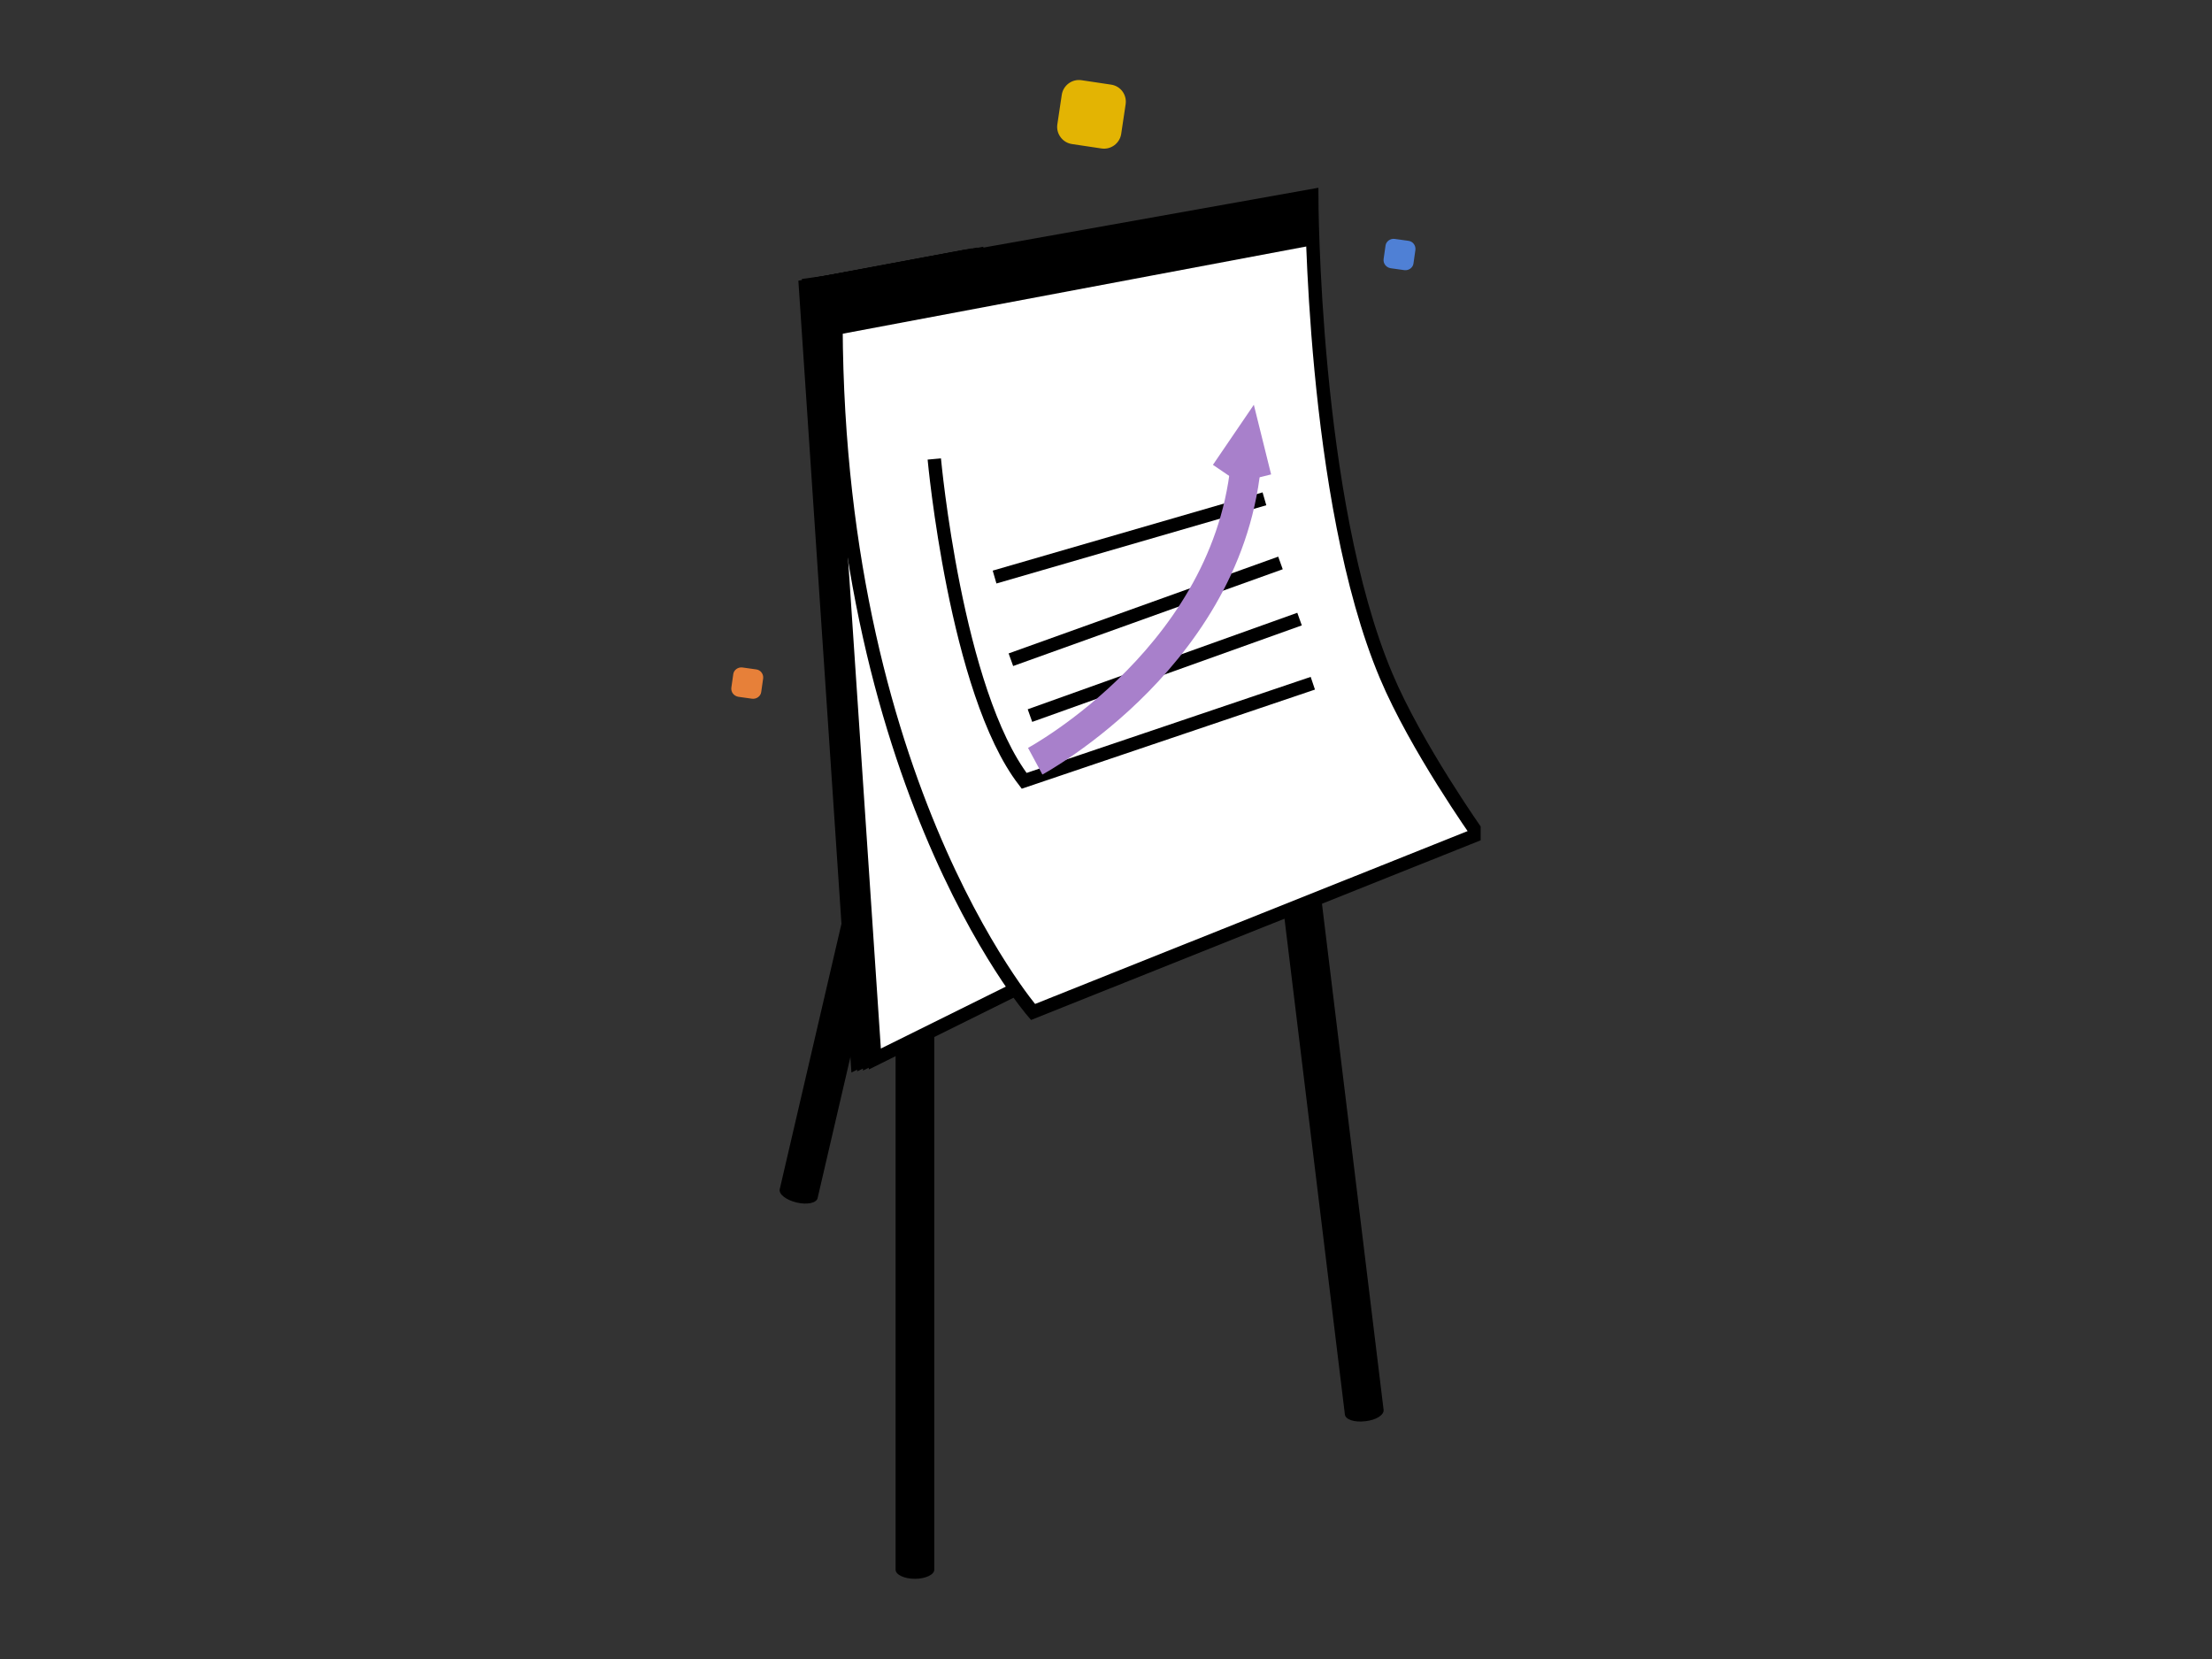 <?xml version="1.0" encoding="utf-8"?>
<!-- Generator: Adobe Illustrator 27.1.1, SVG Export Plug-In . SVG Version: 6.00 Build 0)  -->
<svg version="1.1" id="Layer_1" xmlns="http://www.w3.org/2000/svg" xmlns:xlink="http://www.w3.org/1999/xlink" x="0px" y="0px"
	 viewBox="0 0 800 600" style="enable-background:new 0 0 800 600;" xml:space="preserve">
<rect x="0" y="0" width="800" height="600" fill="#333333" stroke="none"/>
<style type="text/css">
	.st0{clip-path:url(#SVGID_00000015332914582287565870000005939194888169150356_);}
	.st1{fill:#FFFFFF;stroke:#000000;stroke-width:4.843;stroke-miterlimit:10;}
	.st2{fill:#FFFFFF;}
	.st3{fill:none;stroke:#000000;stroke-width:4.843;stroke-miterlimit:10;}
	.st4{fill:none;stroke:#A880CB;stroke-width:10.955;stroke-miterlimit:10;}
	.st5{fill:#E3B403;}
	.st6{fill:#4F80D5;}
	.st7{fill:#E78039;}
</style>
<g>
	<defs>
		<rect id="SVGID_1_" x="264.5" y="29" width="271" height="542"/>
	</defs>
	<clipPath id="SVGID_00000121962296635843267730000003521978255067795123_">
		<use xlink:href="#SVGID_1_"  style="overflow:visible;"/>
	</clipPath>
	<g style="clip-path:url(#SVGID_00000121962296635843267730000003521978255067795123_);">
		<path d="M337.9,259.2v308.5c0,1.8-3.2,3.3-7,3.3c-3.9,0-7-1.5-7-3.3V259.2H337.9L337.9,259.2z"/>
		<path d="M463.1,203.6l37.3,306.3c0.2,1.8-2.7,3.7-6.6,4.1c-3.9,0.5-7.2-0.6-7.4-2.4l-37.3-306.3L463.1,203.6L463.1,203.6z"/>
		<path d="M365.6,132.7l-69.9,300.6c-0.4,1.8-3.8,2.5-7.6,1.6c-3.8-0.9-6.5-3-6.1-4.8l69.9-300.6L365.6,132.7z"/>
		<path class="st1" d="M291.3,103.5l18.8,280.6l56.1-27.8L347.1,93.1L291.3,103.5z"/>
		<path class="st1" d="M293.4,103.1l18.8,280.6l56.1-27.8L349.2,92.7L293.4,103.1z"/>
		<path class="st1" d="M295.5,102.8l18.8,280.6l56.1-27.8L351.2,92.4L295.5,102.8z"/>
		<path class="st1" d="M297.6,102.4l18.8,280.6l56.1-27.8L353.4,92.1L297.6,102.4z"/>
		<path class="st1" d="M302.5,101.5l171.9-30.7c0,0,0.1,110.1,26.9,173.6c10.8,25.7,33.2,57.3,33.2,57.3L373.6,366
			C373.6,366,298.4,279.1,302.5,101.5z"/>
		<path d="M474.8,88.7l-175.9,33.1h-7.6l-1.3-20.9l9.2-1.3l175.2-28.8L474.8,88.7z"/>
		<path class="st2" d="M474.8,247.1l-104.4,35.3C345.6,250.2,337.9,166,337.9,166"/>
		<path class="st3" d="M474.8,247.1l-104.4,35.3C345.6,250.2,337.9,166,337.9,166"/>
		<path class="st3" d="M365.6,238.6l97.5-35"/>
		<path class="st3" d="M372.5,258.8l97.5-34.9"/>
		<path class="st3" d="M359.7,208.7l97.6-28.3"/>
		<path class="st4" d="M374.4,275.3c0,0,73.3-39.5,76.6-113.3"/>
		<path class="st4" d="M443.2,171.2l7.9-11.6l3.3,13.3"/>
		<path class="st5" d="M401.8,30.6l-10.7-1.6c-3.4-0.5-6.6,1.9-7.1,5.3L382.4,45c-0.5,3.4,1.9,6.6,5.3,7.1l10.7,1.6
			c3.4,0.5,6.6-1.9,7.1-5.3l1.6-10.7C407.6,34.3,405.3,31.1,401.8,30.6z"/>
		<path class="st6" d="M509.4,87.1l-5-0.7c-1.6-0.2-3.1,0.9-3.3,2.4l-0.7,4.9c-0.2,1.6,0.9,3,2.5,3.3l5,0.7c1.6,0.2,3.1-0.9,3.3-2.4
			l0.7-4.9C512.1,88.8,511,87.3,509.4,87.1z"/>
		<path class="st7" d="M273.5,242.1l-5-0.7c-1.6-0.2-3.1,0.9-3.3,2.4l-0.7,4.9c-0.2,1.6,0.9,3,2.5,3.3l5,0.7
			c1.6,0.2,3.1-0.9,3.3-2.4l0.7-4.9C276.2,243.8,275.1,242.3,273.5,242.1z"/>
	</g>
</g>
</svg>
